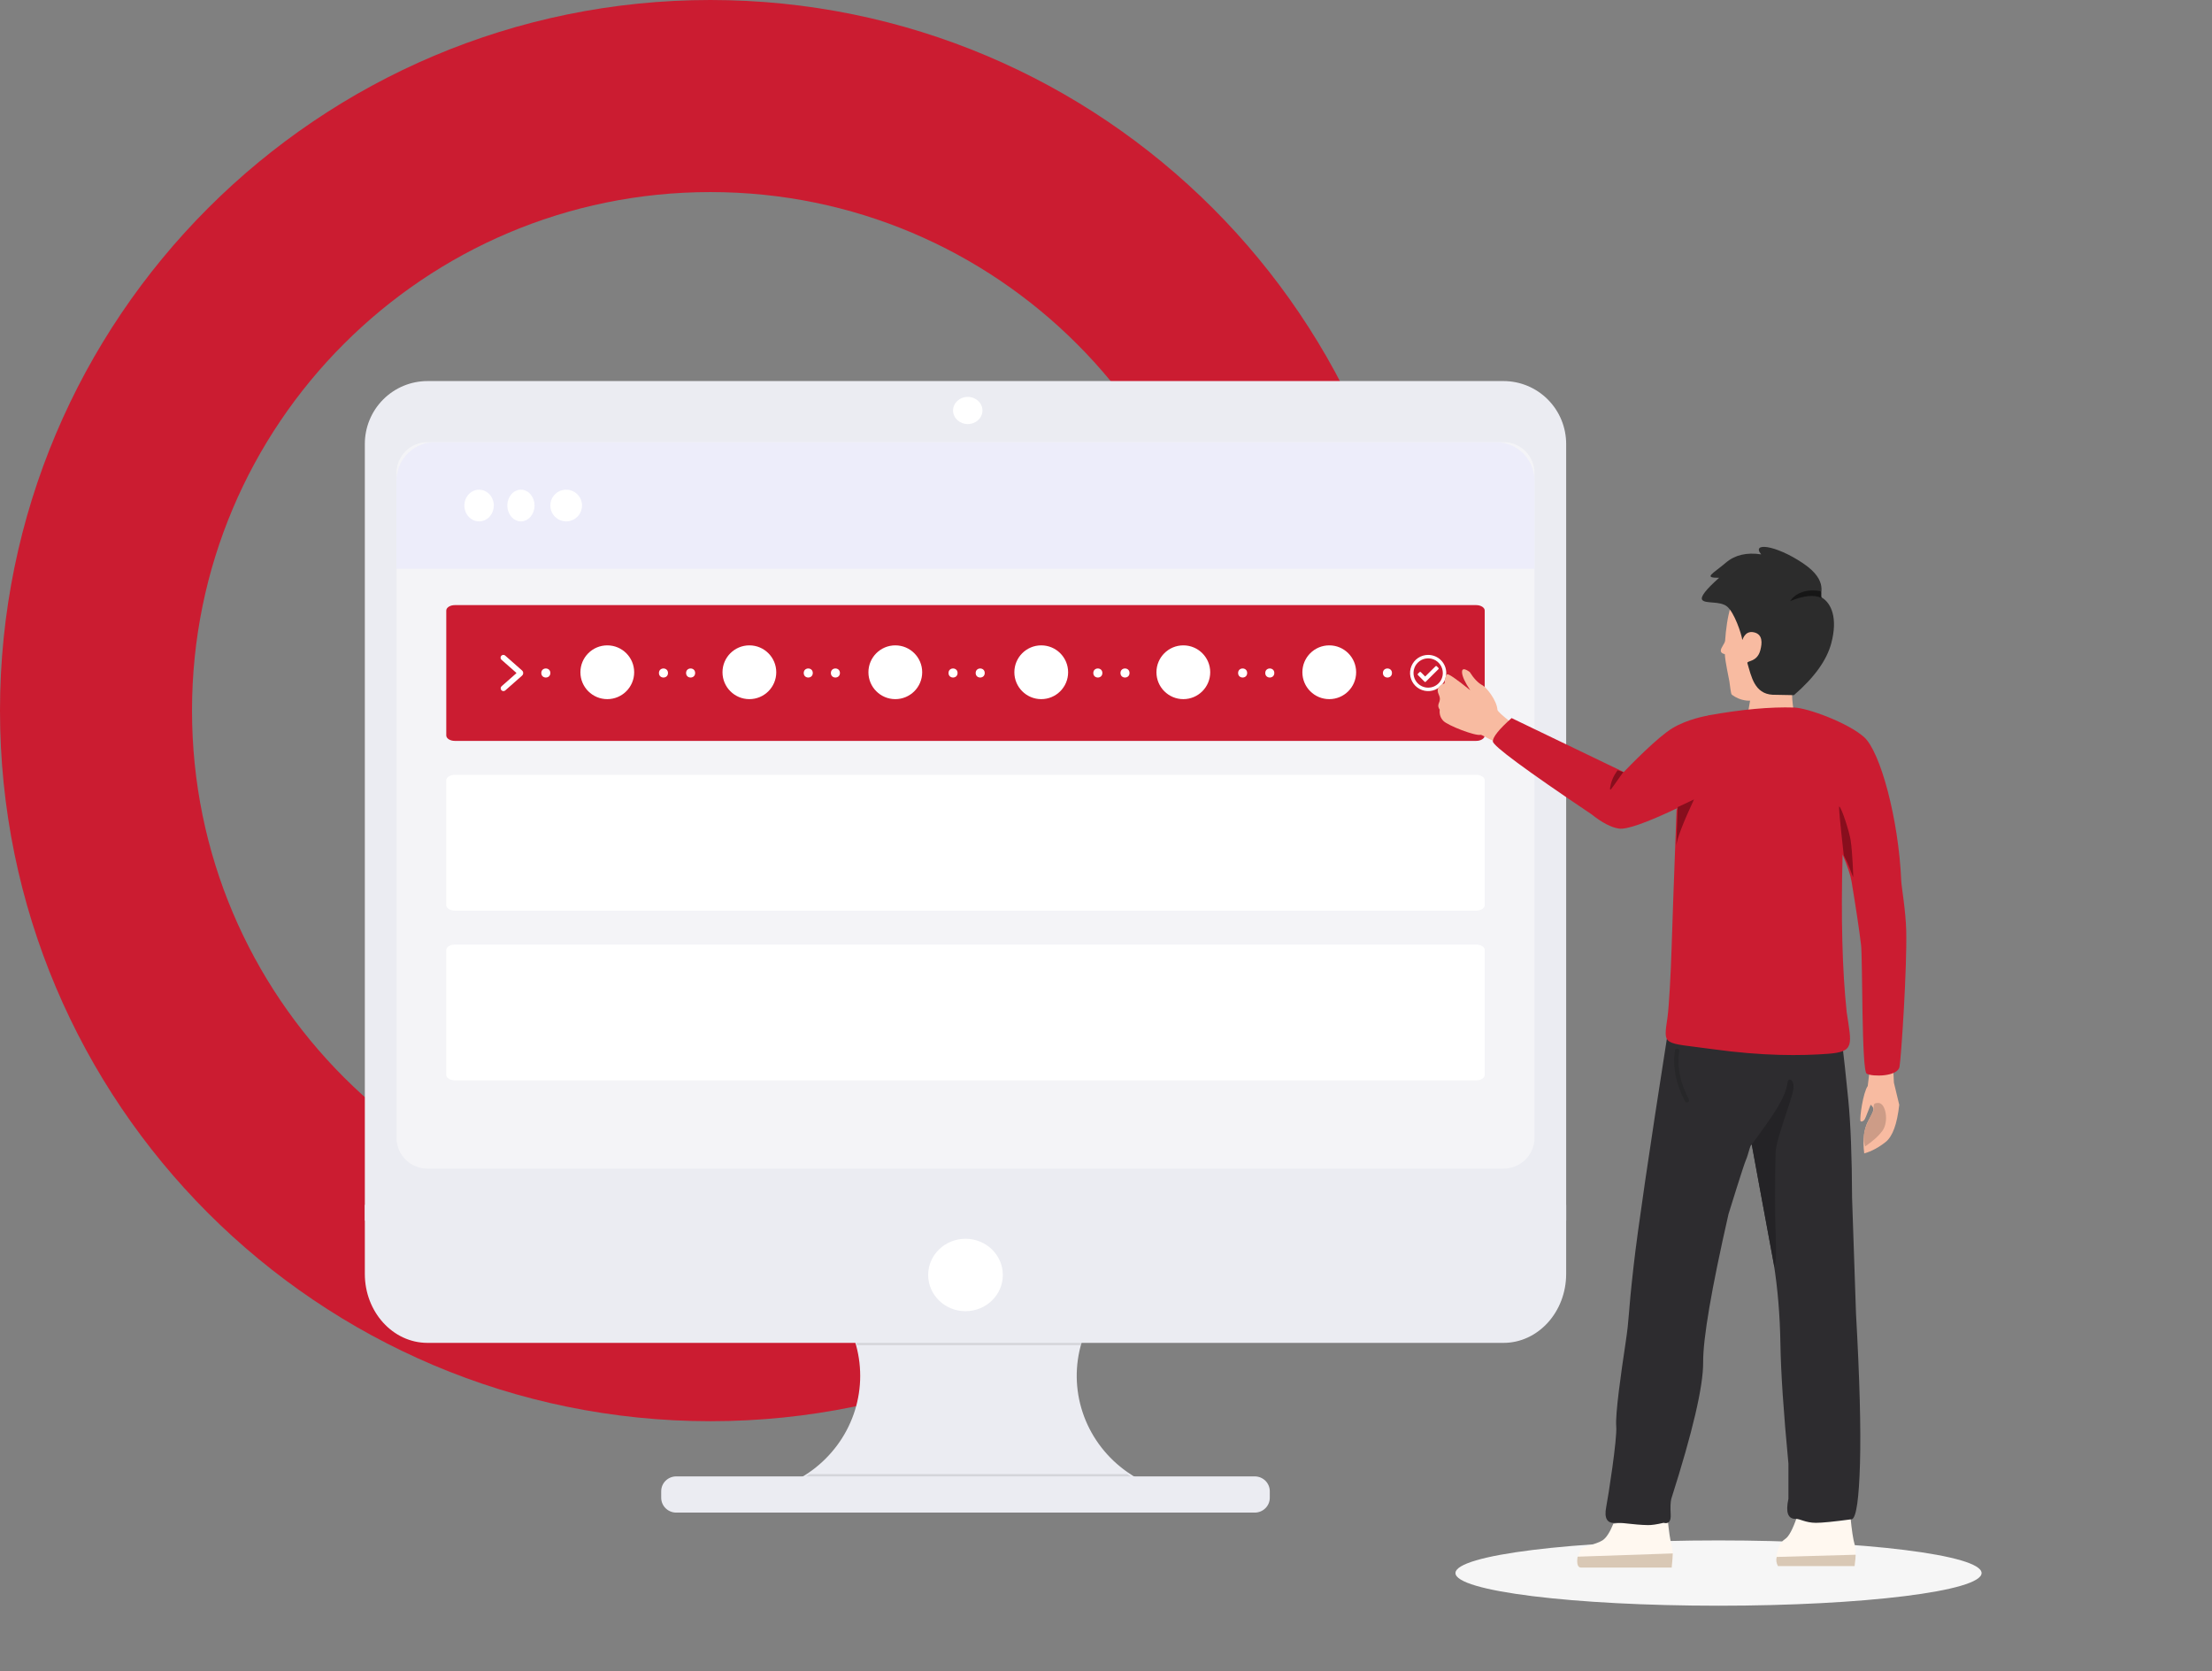 <svg width="576" height="435" viewBox="0 0 576 435" fill="none"
                             xmlns="http://www.w3.org/2000/svg">
                            <rect x="0" y="0" width="576" height="435" fill="#808080" stroke="none"/>
                            <path
                                d="M447.5 418C409.668 418 379 414.194 379 409.5C379 404.806 409.668 401 447.5 401C485.332 401 516 404.806 516 409.5C516 414.194 485.332 418 447.5 418Z"
                                fill="#F6F6F6"/>
                            <path
                                d="M344.97 184.985C344.97 273.342 273.342 344.97 184.985 344.97C96.628 344.97 25 273.342 25 184.985C25 96.628 96.628 25 184.985 25C273.342 25 344.97 96.628 344.97 184.985Z"
                                stroke="#CB1C31" stroke-width="50"/>
                            <path
                                d="M299.428 386.466V389.637H203.4V387.062C209.257 384.943 214.337 381.175 217.999 376.234C221.661 371.293 223.74 365.403 223.973 359.308C224.205 353.213 222.581 347.187 219.306 341.994C216.03 336.801 211.251 332.674 205.572 330.136H298.788C294.504 332.056 290.715 334.888 287.697 338.423C284.68 341.959 282.51 346.11 281.348 350.571C279.787 356.577 280.115 362.902 282.289 368.723C284.464 374.544 288.384 379.589 293.539 383.201C295.377 384.492 297.351 385.586 299.428 386.466Z"
                                fill="#EBECF2"/>
                            <path opacity="0.1"
                                  d="M298.837 330.136C294.56 332.018 290.776 334.793 287.762 338.259C284.748 341.725 282.582 345.793 281.421 350.166H223.172C222.012 345.793 219.845 341.725 216.831 338.259C213.818 334.793 210.034 332.018 205.756 330.136H298.837Z"
                                  fill="black"
                            />
                            <path
                                d="M95 313.641V331.611C95 341.533 102.305 349.577 111.32 349.577H391.505C400.519 349.577 407.825 341.533 407.825 331.611V313.641H95Z"
                                fill="#EBECF2"/>
                            <path opacity="0.1"
                                  d="M299.428 386.731V389.637H203.4V387.277C206.034 386.4 208.525 385.213 210.808 383.746H293.539C295.377 384.927 297.351 385.928 299.428 386.731Z"
                                  fill="black"/>
                            <path
                                d="M326.731 384.335H176.095C173.931 384.335 172.176 386.066 172.176 388.2V389.896C172.176 392.031 173.931 393.761 176.095 393.761H326.731C328.895 393.761 330.65 392.031 330.65 389.896V388.2C330.65 386.066 328.895 384.335 326.731 384.335Z"
                                fill="#EBECF2"
                            />
                            <path
                                d="M407.825 115.567C407.825 111.226 406.105 107.063 403.045 103.993C399.984 100.924 395.833 99.199 391.505 99.199H111.32C106.991 99.199 102.84 100.924 99.78 103.993C96.719 107.063 95 111.226 95 115.567V317.764H407.825V115.567Z"
                                fill="#EBECF2"
                            />
                            <path
                                d="M399.577 123.132V296.187C399.578 297.242 399.37 298.285 398.966 299.26C398.561 300.234 397.968 301.119 397.221 301.864C396.473 302.61 395.586 303.201 394.609 303.604C393.632 304.007 392.585 304.215 391.528 304.214H111.298C110.241 304.215 109.194 304.007 108.217 303.604C107.24 303.201 106.352 302.61 105.605 301.864C104.857 301.119 104.264 300.234 103.859 299.26C103.455 298.285 103.248 297.242 103.248 296.187V123.132C103.248 121.004 104.096 118.962 105.606 117.457C107.116 115.951 109.163 115.105 111.298 115.105H391.528C393.663 115.105 395.71 115.951 397.22 117.457C398.729 118.962 399.577 121.004 399.577 123.132Z"
                                fill="#F4F4F7"/>
                            <path
                                d="M252.003 110.393C254.118 110.393 255.832 108.81 255.832 106.858C255.832 104.906 254.118 103.323 252.003 103.323C249.888 103.323 248.174 104.906 248.174 106.858C248.174 108.81 249.888 110.393 252.003 110.393Z"
                                fill="white"/>
                            <path
                                d="M251.414 341.329C256.782 341.329 261.134 337.108 261.134 331.902C261.134 326.697 256.782 322.477 251.414 322.477C246.046 322.477 241.693 326.697 241.693 331.902C241.693 337.108 246.046 341.329 251.414 341.329Z"
                                fill="white"/>
                            <path
                                d="M384.377 201.707H118.448C117.212 201.707 116.209 202.34 116.209 203.121V235.641C116.209 236.421 117.212 237.054 118.448 237.054H384.377C385.614 237.054 386.617 236.421 386.617 235.641V203.121C386.617 202.34 385.614 201.707 384.377 201.707Z"
                                fill="white"
                            />
                            <g filter="">
                                <path
                                    d="M384.377 157.522H118.448C117.212 157.522 116.209 158.155 116.209 158.936V191.456C116.209 192.237 117.212 192.87 118.448 192.87H384.377C385.614 192.87 386.617 192.237 386.617 191.456V158.936C386.617 158.155 385.614 157.522 384.377 157.522Z"
                                    fill="#CB1C31"
                                />
                            </g>
                            <path
                                d="M384.377 245.891H118.448C117.212 245.891 116.209 246.524 116.209 247.305V279.824C116.209 280.605 117.212 281.238 118.448 281.238H384.377C385.614 281.238 386.617 280.605 386.617 279.824V247.305C386.617 246.524 385.614 245.891 384.377 245.891Z"
                                fill="white"/>
                            <path
                                d="M103.248 125.105C103.248 119.583 107.725 115.105 113.248 115.105H389.577C395.1 115.105 399.577 119.583 399.577 125.105V148.096H103.248V125.105Z"
                                fill="#EDEDFA"/>
                            <ellipse cx="124.751" cy="131.6" rx="3.829" ry="4.124" fill="white"/>
                            <ellipse cx="135.65" cy="131.6" rx="3.535" ry="4.124" fill="white"/>
                            <circle cx="147.432" cy="131.6" r="4.124" fill="white"/>
                            <path
                                d="M136.239 175.207C136.239 175.467 136.128 175.715 135.933 175.887L131.562 179.74C131.261 179.993 130.813 179.959 130.553 179.663C130.294 179.367 130.317 178.918 130.606 178.651L134.429 175.281C134.45 175.263 134.462 175.236 134.462 175.207C134.462 175.179 134.45 175.152 134.429 175.134L130.606 171.764C130.405 171.595 130.311 171.33 130.361 171.071C130.41 170.813 130.595 170.602 130.845 170.52C131.095 170.438 131.369 170.497 131.562 170.675L135.931 174.528C136.127 174.699 136.239 174.947 136.239 175.207Z"
                                fill="white"/>
                            <path
                                d="M374.557 173.875L374.129 173.444C374.108 173.422 374.083 173.405 374.055 173.393C374.027 173.381 373.997 173.375 373.967 173.375C373.937 173.375 373.907 173.381 373.879 173.393C373.851 173.405 373.826 173.422 373.805 173.444L371.112 176.112L369.974 174.965C369.954 174.944 369.929 174.927 369.901 174.915C369.873 174.904 369.844 174.898 369.814 174.898C369.784 174.898 369.754 174.904 369.727 174.915C369.699 174.927 369.674 174.944 369.653 174.965L369.22 175.394C369.199 175.415 369.181 175.44 369.17 175.468C369.158 175.496 369.152 175.525 369.152 175.555C369.152 175.586 369.158 175.615 369.17 175.643C369.181 175.671 369.199 175.696 369.22 175.717L370.948 177.459C370.969 177.48 370.994 177.498 371.022 177.509C371.05 177.521 371.08 177.527 371.11 177.527C371.14 177.527 371.17 177.521 371.198 177.509C371.226 177.498 371.251 177.48 371.272 177.459L374.555 174.2C374.577 174.179 374.595 174.154 374.607 174.126C374.619 174.098 374.626 174.068 374.626 174.038C374.626 174.007 374.62 173.977 374.608 173.949C374.596 173.921 374.579 173.896 374.557 173.875ZM374.557 173.875L374.129 173.444C374.108 173.422 374.083 173.405 374.055 173.393C374.027 173.381 373.997 173.375 373.967 173.375C373.937 173.375 373.907 173.381 373.879 173.393C373.851 173.405 373.826 173.422 373.805 173.444L371.112 176.112L369.974 174.965C369.954 174.944 369.929 174.927 369.901 174.915C369.873 174.904 369.844 174.898 369.814 174.898C369.784 174.898 369.754 174.904 369.727 174.915C369.699 174.927 369.674 174.944 369.653 174.965L369.22 175.394C369.199 175.415 369.181 175.44 369.17 175.468C369.158 175.496 369.152 175.525 369.152 175.555C369.152 175.586 369.158 175.615 369.17 175.643C369.181 175.671 369.199 175.696 369.22 175.717L370.948 177.459C370.969 177.48 370.994 177.498 371.022 177.509C371.05 177.521 371.08 177.527 371.11 177.527C371.14 177.527 371.17 177.521 371.198 177.509C371.226 177.498 371.251 177.48 371.272 177.459L374.555 174.2C374.577 174.179 374.595 174.154 374.607 174.126C374.619 174.098 374.626 174.068 374.626 174.038C374.626 174.007 374.62 173.977 374.608 173.949C374.596 173.921 374.579 173.896 374.557 173.875ZM374.557 173.875L374.129 173.444C374.108 173.422 374.083 173.405 374.055 173.393C374.027 173.381 373.997 173.375 373.967 173.375C373.937 173.375 373.907 173.381 373.879 173.393C373.851 173.405 373.826 173.422 373.805 173.444L371.112 176.112L369.974 174.965C369.954 174.944 369.929 174.927 369.901 174.915C369.873 174.904 369.844 174.898 369.814 174.898C369.784 174.898 369.754 174.904 369.727 174.915C369.699 174.927 369.674 174.944 369.653 174.965L369.22 175.394C369.199 175.415 369.181 175.44 369.17 175.468C369.158 175.496 369.152 175.525 369.152 175.555C369.152 175.586 369.158 175.615 369.17 175.643C369.181 175.671 369.199 175.696 369.22 175.717L370.948 177.459C370.969 177.48 370.994 177.498 371.022 177.509C371.05 177.521 371.08 177.527 371.11 177.527C371.14 177.527 371.17 177.521 371.198 177.509C371.226 177.498 371.251 177.48 371.272 177.459L374.555 174.2C374.577 174.179 374.595 174.154 374.607 174.126C374.619 174.098 374.626 174.068 374.626 174.038C374.626 174.007 374.62 173.977 374.608 173.949C374.596 173.921 374.579 173.896 374.557 173.875ZM374.557 173.875L374.129 173.444C374.108 173.422 374.083 173.405 374.055 173.393C374.027 173.381 373.997 173.375 373.967 173.375C373.937 173.375 373.907 173.381 373.879 173.393C373.851 173.405 373.826 173.422 373.805 173.444L371.112 176.112L369.974 174.965C369.954 174.944 369.929 174.927 369.901 174.915C369.873 174.904 369.844 174.898 369.814 174.898C369.784 174.898 369.754 174.904 369.727 174.915C369.699 174.927 369.674 174.944 369.653 174.965L369.22 175.394C369.199 175.415 369.181 175.44 369.17 175.468C369.158 175.496 369.152 175.525 369.152 175.555C369.152 175.586 369.158 175.615 369.17 175.643C369.181 175.671 369.199 175.696 369.22 175.717L370.948 177.459C370.969 177.48 370.994 177.498 371.022 177.509C371.05 177.521 371.08 177.527 371.11 177.527C371.14 177.527 371.17 177.521 371.198 177.509C371.226 177.498 371.251 177.48 371.272 177.459L374.555 174.2C374.577 174.179 374.595 174.154 374.607 174.126C374.619 174.098 374.626 174.068 374.626 174.038C374.626 174.007 374.62 173.977 374.608 173.949C374.596 173.921 374.579 173.896 374.557 173.875ZM371.889 170.483C370.957 170.483 370.045 170.76 369.27 171.278C368.495 171.796 367.891 172.532 367.535 173.393C367.178 174.254 367.084 175.202 367.266 176.116C367.448 177.03 367.897 177.87 368.556 178.529C369.215 179.188 370.055 179.637 370.969 179.819C371.884 180.001 372.831 179.907 373.692 179.551C374.554 179.194 375.29 178.59 375.808 177.815C376.325 177.04 376.602 176.128 376.602 175.196C376.602 173.946 376.105 172.748 375.221 171.864C374.338 170.98 373.139 170.483 371.889 170.483ZM371.889 179.012C371.134 179.012 370.397 178.788 369.769 178.369C369.142 177.949 368.653 177.354 368.364 176.657C368.075 175.959 368 175.192 368.147 174.452C368.294 173.712 368.657 173.032 369.191 172.499C369.725 171.965 370.404 171.602 371.144 171.454C371.885 171.307 372.652 171.383 373.349 171.672C374.046 171.96 374.642 172.449 375.061 173.077C375.48 173.704 375.704 174.442 375.704 175.196C375.705 175.698 375.607 176.194 375.415 176.657C375.224 177.12 374.943 177.541 374.588 177.895C374.234 178.249 373.813 178.529 373.35 178.72C372.886 178.911 372.39 179.009 371.889 179.007V179.012ZM374.557 173.879L374.129 173.448C374.108 173.426 374.083 173.409 374.055 173.397C374.027 173.385 373.997 173.379 373.967 173.379C373.937 173.379 373.907 173.385 373.879 173.397C373.851 173.409 373.826 173.426 373.805 173.448L371.112 176.117L369.974 174.97C369.954 174.948 369.929 174.931 369.901 174.92C369.873 174.908 369.844 174.902 369.814 174.902C369.784 174.902 369.754 174.908 369.727 174.92C369.699 174.931 369.674 174.948 369.653 174.97L369.22 175.398C369.199 175.419 369.181 175.444 369.17 175.472C369.158 175.5 369.152 175.53 369.152 175.56C369.152 175.59 369.158 175.62 369.17 175.648C369.181 175.676 369.199 175.701 369.22 175.722L370.948 177.463C370.969 177.485 370.994 177.502 371.022 177.514C371.05 177.526 371.08 177.532 371.11 177.532C371.14 177.532 371.17 177.526 371.198 177.514C371.226 177.502 371.251 177.485 371.272 177.463L374.555 174.204C374.578 174.184 374.596 174.158 374.609 174.13C374.621 174.102 374.628 174.071 374.628 174.04C374.629 174.009 374.622 173.978 374.61 173.95C374.598 173.921 374.58 173.896 374.557 173.875V173.879ZM374.557 173.879L374.129 173.448C374.108 173.426 374.083 173.409 374.055 173.397C374.027 173.385 373.997 173.379 373.967 173.379C373.937 173.379 373.907 173.385 373.879 173.397C373.851 173.409 373.826 173.426 373.805 173.448L371.112 176.117L369.974 174.97C369.954 174.948 369.929 174.931 369.901 174.92C369.873 174.908 369.844 174.902 369.814 174.902C369.784 174.902 369.754 174.908 369.727 174.92C369.699 174.931 369.674 174.948 369.653 174.97L369.22 175.398C369.199 175.419 369.181 175.444 369.17 175.472C369.158 175.5 369.152 175.53 369.152 175.56C369.152 175.59 369.158 175.62 369.17 175.648C369.181 175.676 369.199 175.701 369.22 175.722L370.948 177.463C370.969 177.485 370.994 177.502 371.022 177.514C371.05 177.526 371.08 177.532 371.11 177.532C371.14 177.532 371.17 177.526 371.198 177.514C371.226 177.502 371.251 177.485 371.272 177.463L374.555 174.204C374.578 174.184 374.596 174.158 374.609 174.13C374.621 174.102 374.628 174.071 374.628 174.04C374.629 174.009 374.622 173.978 374.61 173.95C374.598 173.921 374.58 173.896 374.557 173.875V173.879ZM374.557 173.879L374.129 173.448C374.108 173.426 374.083 173.409 374.055 173.397C374.027 173.385 373.997 173.379 373.967 173.379C373.937 173.379 373.907 173.385 373.879 173.397C373.851 173.409 373.826 173.426 373.805 173.448L371.112 176.117L369.974 174.97C369.954 174.948 369.929 174.931 369.901 174.92C369.873 174.908 369.844 174.902 369.814 174.902C369.784 174.902 369.754 174.908 369.727 174.92C369.699 174.931 369.674 174.948 369.653 174.97L369.22 175.398C369.199 175.419 369.181 175.444 369.17 175.472C369.158 175.5 369.152 175.53 369.152 175.56C369.152 175.59 369.158 175.62 369.17 175.648C369.181 175.676 369.199 175.701 369.22 175.722L370.948 177.463C370.969 177.485 370.994 177.502 371.022 177.514C371.05 177.526 371.08 177.532 371.11 177.532C371.14 177.532 371.17 177.526 371.198 177.514C371.226 177.502 371.251 177.485 371.272 177.463L374.555 174.204C374.578 174.184 374.596 174.158 374.609 174.13C374.621 174.102 374.628 174.071 374.628 174.04C374.629 174.009 374.622 173.978 374.61 173.95C374.598 173.921 374.58 173.896 374.557 173.875V173.879ZM374.557 173.879L374.129 173.448C374.108 173.426 374.083 173.409 374.055 173.397C374.027 173.385 373.997 173.379 373.967 173.379C373.937 173.379 373.907 173.385 373.879 173.397C373.851 173.409 373.826 173.426 373.805 173.448L371.112 176.117L369.974 174.97C369.954 174.948 369.929 174.931 369.901 174.92C369.873 174.908 369.844 174.902 369.814 174.902C369.784 174.902 369.754 174.908 369.727 174.92C369.699 174.931 369.674 174.948 369.653 174.97L369.22 175.398C369.199 175.419 369.181 175.444 369.17 175.472C369.158 175.5 369.152 175.53 369.152 175.56C369.152 175.59 369.158 175.62 369.17 175.648C369.181 175.676 369.199 175.701 369.22 175.722L370.948 177.463C370.969 177.485 370.994 177.502 371.022 177.514C371.05 177.526 371.08 177.532 371.11 177.532C371.14 177.532 371.17 177.526 371.198 177.514C371.226 177.502 371.251 177.485 371.272 177.463L374.555 174.204C374.578 174.184 374.596 174.158 374.609 174.13C374.621 174.102 374.628 174.071 374.628 174.04C374.629 174.009 374.622 173.978 374.61 173.95C374.598 173.921 374.58 173.896 374.557 173.875V173.879ZM374.557 173.879L374.129 173.448C374.108 173.426 374.083 173.409 374.055 173.397C374.027 173.385 373.997 173.379 373.967 173.379C373.937 173.379 373.907 173.385 373.879 173.397C373.851 173.409 373.826 173.426 373.805 173.448L371.112 176.117L369.974 174.97C369.954 174.948 369.929 174.931 369.901 174.92C369.873 174.908 369.844 174.902 369.814 174.902C369.784 174.902 369.754 174.908 369.727 174.92C369.699 174.931 369.674 174.948 369.653 174.97L369.22 175.398C369.199 175.419 369.181 175.444 369.17 175.472C369.158 175.5 369.152 175.53 369.152 175.56C369.152 175.59 369.158 175.62 369.17 175.648C369.181 175.676 369.199 175.701 369.22 175.722L370.948 177.463C370.969 177.485 370.994 177.502 371.022 177.514C371.05 177.526 371.08 177.532 371.11 177.532C371.14 177.532 371.17 177.526 371.198 177.514C371.226 177.502 371.251 177.485 371.272 177.463L374.555 174.204C374.578 174.184 374.596 174.158 374.609 174.13C374.621 174.102 374.628 174.071 374.628 174.04C374.629 174.009 374.622 173.978 374.61 173.95C374.598 173.921 374.58 173.896 374.557 173.875V173.879Z"
                                fill="white"/>
                            <circle cx="158.137" cy="175" r="7" fill="white"/>
                            <circle cx="195.137" cy="175" r="7" fill="white"/>
                            <circle cx="233.137" cy="175" r="7" fill="white"/>
                            <circle cx="271.137" cy="175" r="7" fill="white"/>
                            <circle cx="308.137" cy="175" r="7" fill="white"/>
                            <circle cx="346.137" cy="175" r="7" fill="white"/>
                            <circle cx="142.131" cy="175.196" r="1.178" fill="white"/>
                            <circle cx="172.766" cy="175.196" r="1.178" fill="white"/>
                            <circle cx="179.835" cy="175.196" r="1.178" fill="white"/>
                            <circle cx="210.469" cy="175.196" r="1.178" fill="white"/>
                            <circle cx="217.538" cy="175.196" r="1.178" fill="white"/>
                            <circle cx="248.172" cy="175.196" r="1.178" fill="white"/>
                            <circle cx="255.243" cy="175.196" r="1.178" fill="white"/>
                            <circle cx="285.877" cy="175.196" r="1.178" fill="white"/>
                            <circle cx="292.946" cy="175.196" r="1.178" fill="white"/>
                            <circle cx="323.581" cy="175.196" r="1.178" fill="white"/>
                            <circle cx="330.651" cy="175.196" r="1.178" fill="white"/>
                            <circle cx="361.286" cy="175.196" r="1.178" fill="white"/>
                            <path fill-rule="evenodd" clip-rule="evenodd"
                                  d="M420.124 396.638C419.194 398.921 418.249 400.37 417.287 400.984C415.845 401.906 411.794 402.877 411.755 403.177C411.716 403.477 410.847 404.727 410.716 406.401C410.629 407.518 410.976 408.076 411.755 408.076H435.302C435.677 405.558 435.677 403.652 435.302 402.357C434.928 401.062 434.57 398.668 434.23 395.175L420.124 396.638Z"
                                  fill="#FFF8F0"/>
                            <path fill-rule="evenodd" clip-rule="evenodd"
                                  d="M410.802 405.234C410.524 407.128 410.834 408.076 411.732 408.076H435.303C435.484 406.331 435.577 405.102 435.583 404.39L410.802 405.234Z"
                                  fill="#D9C8B5"/>
                            <path fill-rule="evenodd" clip-rule="evenodd"
                                  d="M467.926 394.886C466.828 398.117 465.796 400.038 464.83 400.647C463.381 401.561 462.969 403.353 462.643 404.649C462.425 405.513 462.564 406.523 463.059 407.68H482.928C483.305 405.183 483.305 403.293 482.928 402.009C482.552 400.725 482.193 398.35 481.851 394.886H467.926Z"
                                  fill="#FFF8F0"/>
                            <path fill-rule="evenodd" clip-rule="evenodd"
                                  d="M462.652 405.301C462.434 406.087 462.542 406.88 462.978 407.68H482.927C483.114 406.279 483.209 405.295 483.211 404.728L462.652 405.301Z"
                                  fill="#D9C8B5"/>
                            <path
                                d="M434.133 269.852C429.381 300.177 426.468 320.061 425.396 329.503C423.787 343.665 424.403 342.235 423.265 349.801C422.126 357.366 420.583 368.143 420.865 371.314C421.147 374.485 418.789 389.557 418.242 392.377C417.695 395.197 418.465 396.738 420.865 396.421C422.04 396.266 425.25 396.944 429.127 397.016C430.062 397.034 431.413 396.835 433.181 396.421C434.529 396.773 435.149 396.031 435.043 394.195C434.936 392.358 434.989 391.015 435.203 390.165C440.772 372.719 443.537 360.878 443.497 354.644C443.458 348.409 445.658 335.546 450.099 316.053C450.099 316.053 454.099 303.084 454.669 301.882C455.24 300.679 455.989 296.812 456.241 298.34C456.493 299.869 458.366 310.032 461.861 328.829C462.915 335.411 463.499 342.401 463.615 349.801C463.73 357.2 464.426 367.604 465.704 381.013V390.165C464.932 393.707 465.569 395.449 467.615 395.392C468.698 395.361 470.142 396.403 472.818 396.421C474.404 396.432 477.557 396.117 482.278 395.478C483.388 394.917 484.074 390.095 484.337 381.013C484.599 371.931 484.254 358.923 483.301 341.988L482.278 311.858C482.235 301.027 481.904 292.494 481.287 286.258C480.669 280.023 480.124 274.993 479.653 271.168L434.133 269.852Z"
                                fill="#2D2C2F"/>
                            <path fill-rule="evenodd" clip-rule="evenodd"
                                  d="M456.146 297.945C461.847 290.188 464.96 285.8 465.496 281.705C465.663 280.434 467.414 281.024 466.972 283.673C466.48 286.626 462.432 296.657 462.355 300.113C462.172 308.293 462.163 315.171 462.355 320.599C462.566 326.587 462.544 327.962 462.052 329.93L456.146 297.945Z"
                                  fill="#242326"/>
                            <path opacity="0.6" d="M436.71 273.537C436.069 277.669 436.922 281.97 439.268 286.438"
                                  stroke="#242326" stroke-width="1.11" stroke-linecap="round"/>
                            <path fill-rule="evenodd" clip-rule="evenodd"
                                  d="M467.784 187.994C466.68 184.294 466.354 180.128 466.805 175.495L455.814 181.832L455.107 185.95L467.784 187.994Z"
                                  fill="#F8BBA1"/>
                            <path fill-rule="evenodd" clip-rule="evenodd"
                                  d="M467.569 174.607C469.954 172.021 470.826 170.125 470.187 168.917C468.749 169.411 467.746 169.313 467.179 168.624C466.329 167.59 464.569 165.773 463.006 159.381C462.125 154.547 458.497 153.871 452.123 157.353C451.291 157.29 450.816 157.447 450.698 157.821C449.852 160.509 449.398 163.991 449.218 166.758C449.171 167.484 448.089 168.624 448.089 169.353C448.089 169.839 448.44 170.151 449.142 170.289C449.23 172.27 450.179 176.452 450.329 177.379C450.48 178.307 450.69 180.622 450.953 180.824C451.577 181.301 454.749 183.626 459.072 181.587C463.395 179.548 464.081 178.215 465.424 176.725C466.32 175.732 467.035 175.026 467.569 174.607Z"
                                  fill="#F8BBA1"/>
                            <path fill-rule="evenodd" clip-rule="evenodd"
                                  d="M467.138 180.96C472.43 176.389 475.668 171.897 476.85 167.484C478.624 160.865 476.85 157.029 474.401 155.553C473.439 154.99 476.668 151.391 469.395 146.557C462.123 141.723 456.007 141.198 458.605 144.312C454.842 143.745 451.788 144.458 449.442 146.453C445.922 149.446 443.409 150.445 447.653 150.412C444.228 153.458 442.754 155.361 443.231 156.121C443.947 157.261 447.762 156.354 449.677 157.848C451.593 159.342 453.493 165.026 453.685 166.557C453.727 166.891 454.178 164.097 456.638 164.589C459.098 165.081 458.868 167.471 458.38 169.29C457.528 172.47 454.804 171.909 455.018 172.634C456.039 176.094 456.858 180.601 461.578 180.858L467.138 180.96Z"
                                  fill="#2C2C2C"/>
                            <path opacity="0.5" fill-rule="evenodd" clip-rule="evenodd"
                                  d="M474.018 153.902C473.708 153.819 468.746 152.765 466.121 156.482C469.723 155.018 472.445 154.749 474.288 155.675C474.315 154.548 474.225 153.958 474.018 153.902Z"
                                  fill="black"/>
                            <path
                                d="M492.947 277.224L493.169 281.837L494.558 287.604C494.009 292.622 492.825 295.85 491.008 297.29C489.191 298.729 487.334 299.72 485.438 300.261C484.993 296.656 485.37 293.778 486.571 291.628C488.372 288.402 487.924 288.547 487.182 287.604C487.048 287.434 485.86 291.06 485.449 291.553C485.071 292.007 484.542 292.071 484.461 291.792C484.217 290.954 485.147 284.395 486.353 282.717L486.974 277.584L492.947 277.224Z"
                                fill="#F8BBA1"/>
                            <path fill-rule="evenodd" clip-rule="evenodd"
                                  d="M489.118 287.119C491.087 287.12 491.91 292.021 490.172 294.372C489.014 295.938 487.544 297.139 485.673 298.437C484.688 294.993 485.989 292.709 487.642 289.58C488.34 288.259 487.15 287.118 489.118 287.119Z"
                                  fill="#CD9C87"/>
                            <path fill-rule="evenodd" clip-rule="evenodd"
                                  d="M444.834 186.231C453.49 184.67 460.947 183.988 467.203 184.187C470.728 184.299 481.149 188.133 485.378 191.862C489.608 195.591 494.402 213.11 495.086 229.416C495.146 230.833 496.255 237.129 496.376 242.265C496.606 252.024 495.085 275.038 494.634 277.68C494.183 280.321 487.555 280.328 486.09 279.511C484.708 278.74 485.047 249.703 484.615 245.98C484.164 242.085 483.077 235.059 482.134 229.416C481.882 227.911 481.107 225.581 479.808 222.424C479.363 238.989 479.718 252.668 480.875 263.461C482.134 271.976 483.039 273.794 476.033 274.322C469.027 274.85 459.143 274.94 445.977 273.119C432.81 271.298 433.113 272.505 434.223 264.743C434.575 262.286 435.081 253.587 435.291 246.497C435.445 241.266 435.871 229.405 436.567 210.914L444.834 186.231Z"
                                  fill="#CB1C31"/>
                            <path fill-rule="evenodd" clip-rule="evenodd"
                                  d="M478.934 209.956C478.756 209.891 479.151 214.128 480.117 222.664C480.531 223.469 480.808 224.025 480.947 224.333C481.638 225.855 482.558 228.472 482.578 228.383C482.591 228.321 482.416 222.196 481.904 218.721C481.588 216.579 479.53 210.172 478.934 209.956Z"
                                  fill="#880E1D"/>
                            <path fill-rule="evenodd" clip-rule="evenodd"
                                  d="M393.353 187.955C391.091 186.186 389.949 185.12 389.926 184.756C389.768 182.275 386.996 178.882 386.064 178.409C384.927 177.831 383.804 176.666 382.695 174.916C381.315 173.942 380.654 173.983 380.712 175.042C380.771 176.1 381.483 177.647 382.849 179.684C379.137 176.674 377.115 175.297 376.781 175.552C376.447 175.807 376.238 176.587 376.154 177.891C374.506 178.441 374.004 179.411 374.649 180.801C375.617 182.886 373.785 183.036 374.902 184.756C374.773 185.905 375.091 186.876 375.855 187.67C377 188.861 384.198 191.668 385.548 191.281C385.883 191.184 389.076 193.352 389.926 193.073C390.879 192.759 392.022 191.053 393.353 187.955Z"
                                  fill="#F8BBA1"/>
                            <path fill-rule="evenodd" clip-rule="evenodd"
                                  d="M444.941 186.24C444.094 186.384 439.416 187.224 435.544 189.53C431.673 191.835 424.307 199.423 422.814 200.984L393.616 186.928C390.359 189.829 388.73 191.851 388.73 192.994C388.73 194.137 397.296 200.465 414.428 211.977C417.214 214.19 419.605 215.431 421.6 215.7C423.594 215.969 428.475 214.276 436.243 210.621L438.121 209.805L444.941 186.24Z"
                                  fill="#CB1C31"/>
                            <path fill-rule="evenodd" clip-rule="evenodd"
                                  d="M436.875 210.101L441.111 208.111C438.275 214.19 436.74 218.183 436.504 220.091L436.875 210.101Z"
                                  fill="#880E1D"/>
                            <path fill-rule="evenodd" clip-rule="evenodd"
                                  d="M419.273 205.061C419.579 203.244 420.13 202.055 421.209 200.511L422.685 201.003C420.45 204.185 419.507 205.548 419.374 205.548C419.241 205.548 419.207 205.385 419.273 205.061Z"
                                  fill="#880E1D"/>
                            <defs>
                                <filter id="filter0_d" x="112.209" y="157.522" width="278.408" height="43.347"
                                        filterUnits="userSpaceOnUse" color-interpolation-filters="sRGB">
                                    <feFlood flood-opacity="0" result="BackgroundImageFix"/>
                                    <feColorMatrix in="SourceAlpha" type="matrix"
                                                   values="0 0 0 0 0 0 0 0 0 0 0 0 0 0 0 0 0 0 127 0"/>
                                    <feOffset dy="4"/>
                                    <feGaussianBlur stdDeviation="2"/>
                                    <feColorMatrix type="matrix" values="0 0 0 0 0 0 0 0 0 0 0 0 0 0 0 0 0 0 0.15 0"/>
                                    <feBlend mode="normal" in2="BackgroundImageFix" result="effect1_dropShadow"/>
                                    <feBlend mode="normal" in="SourceGraphic" in2="effect1_dropShadow" result="shape"/>
                                </filter>
                            </defs>
                        </svg>
